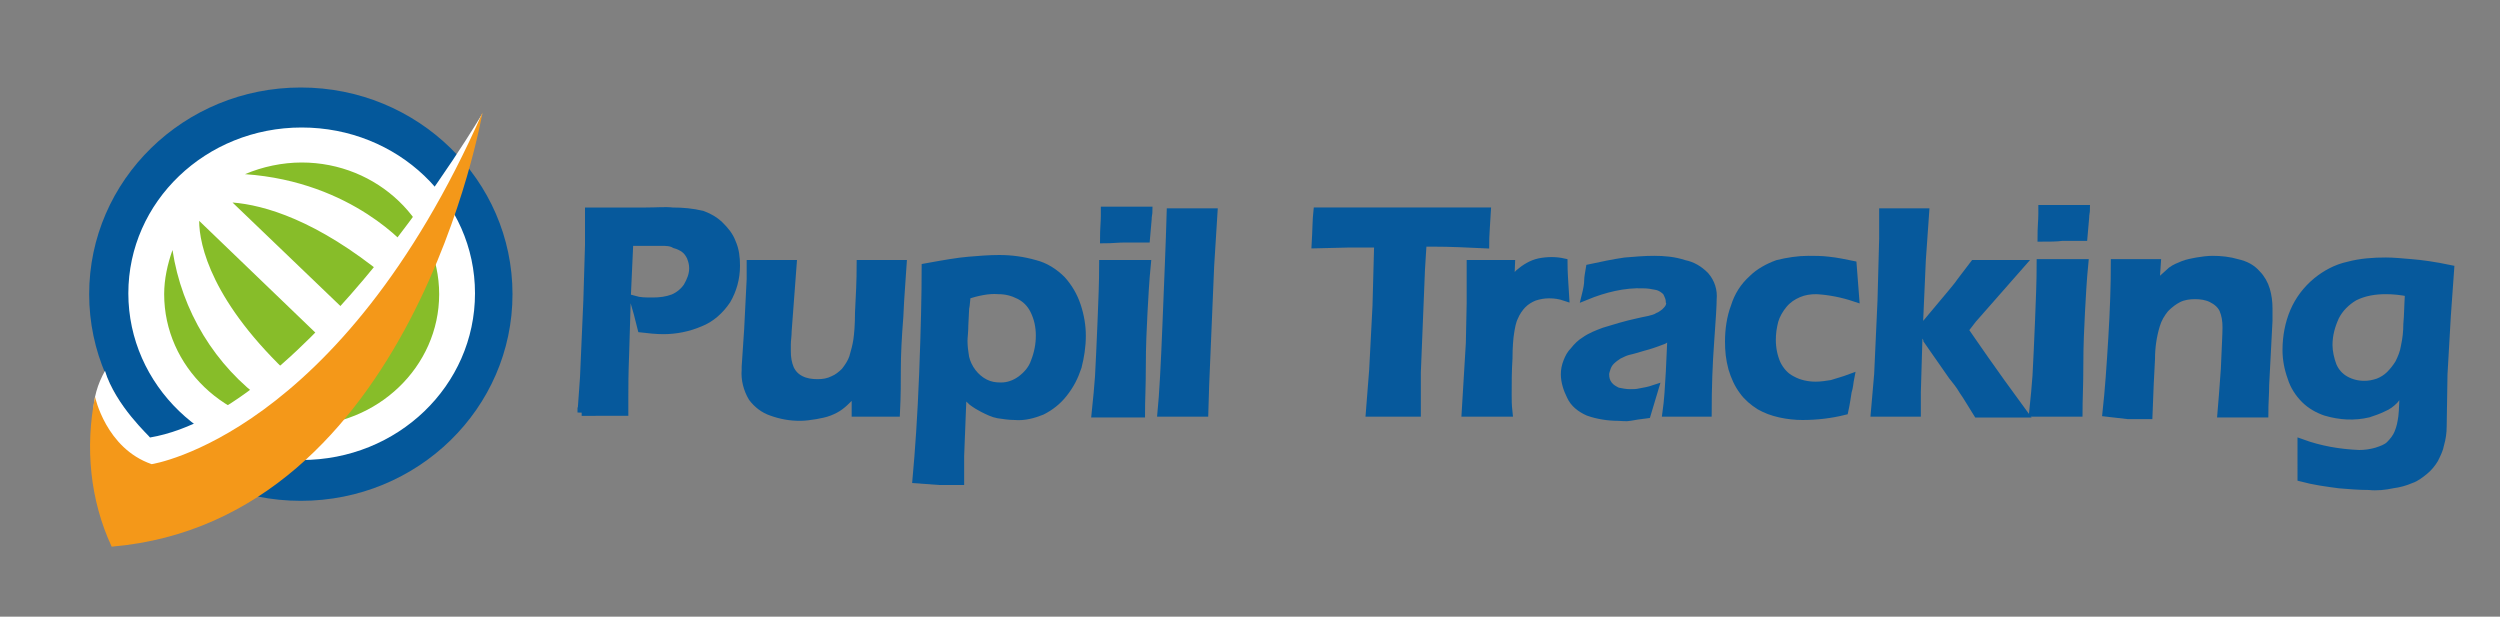 <?xml version="1.0" encoding="utf-8"?>
<!-- Generator: Adobe Illustrator 21.0.2, SVG Export Plug-In . SVG Version: 6.00 Build 0)  -->
<!DOCTYPE svg PUBLIC "-//W3C//DTD SVG 1.1//EN" "http://www.w3.org/Graphics/SVG/1.1/DTD/svg11.dtd">
<svg version="1.1" id="Layer_1" xmlns="http://www.w3.org/2000/svg" xmlns:xlink="http://www.w3.org/1999/xlink" x="0px" y="0px"
	 viewBox="0 0 300 74" style="enable-background:new 0 0 300 74;" xml:space="preserve">
<rect x="0" y="0" width="300" height="74" fill="#808080" stroke="none"/>
<style type="text/css">
	.st0{fill:#06599C;stroke:#06599C;stroke-miterlimit:10;}
	.st1{fill:#04589B;}
	.st2{fill:#87BD29;}
	.st3{fill:#FFFFFF;}
	.st4{fill:#F49819;}
</style>
<path class="st0" d="M131.5,49.6c0.2-1.8,0.3-3.2,0.4-4.4c0.1-1.9,0.2-4,0.3-6.5s0.2-4.8,0.2-7h2.6h2.6c-0.2,2-0.3,4-0.4,5.8
	c-0.1,1.9-0.2,4-0.2,6.4c0,2.4-0.1,4.3-0.1,5.7h-2.6L131.5,49.6z M132.5,28.7c0-1.2,0.1-2.1,0.1-2.8v-0.6h2.6c0.9,0,1.8,0,2.6,0
	c0,0.3-0.1,0.6-0.1,1l-0.2,2.3c-0.9,0-1.7,0-2.5,0S133.4,28.7,132.5,28.7L132.5,28.7z"/>
<title>ptp-logo</title>
<ellipse class="st1" cx="36.1" cy="35.3" rx="25.4" ry="24.8"/>
<ellipse class="st2" cx="36.1" cy="35.3" rx="19.8" ry="19"/>
<path class="st3" d="M36.2,15.3c-11.5,0-20.8,8.9-20.8,19.9s9.3,20,20.8,20S57,46.3,57,35.2S47.7,15.3,36.2,15.3z M23.2,25.7
	L22.9,26L23.2,25.7L23.2,25.7z M36.2,51.1c-9.1,0-16.5-7.1-16.5-15.8c0-1.8,0.4-3.6,1-5.3c1.1,7.3,5.1,13.9,11.1,18.2l3.3-2.9
	c-9.7-9-11.2-15.9-11.2-18.8l15.8,15.2l3-3.2L27.9,24.3c3.8,0.3,10.1,2.1,18.4,8.9l2.7-3.4c0,0-6.6-8-19.6-8.9
	c2.1-0.9,4.5-1.4,6.8-1.4c9.1,0,16.5,7.1,16.5,15.8S45.3,51.1,36.2,51.1L36.2,51.1z"/>
<path class="st3" d="M12.6,44.5c-0.9,1.6-1.4,3.3-1.4,5.1c1.1,3.3,3.6,5.9,6.8,7c0,0,24.4-2.5,39.9-43c0,0-21,35.7-39.9,38.9
	C18,52.4,13.8,48.6,12.6,44.5z"/>
<path class="st4" d="M11.4,47.6c0,0,1.3,6.2,6.8,8.1c0,0,22.6-3.4,39.7-42.2c0,0-8.4,49-44.5,52.1C10.8,60,10.2,53.7,11.4,47.6z"/>
<path class="st0" d="M69.8,49.5l0.3-4.2l0.4-9.2l0.2-6.7c0-0.6,0-1.2,0-1.9c0-0.5,0-1.1,0-2.1h3.7c0.8,0,1.8,0,3.1,0
	c1.3,0,2.4-0.1,3.2,0c1.2,0,2.4,0.1,3.6,0.4c0.8,0.3,1.5,0.7,2.1,1.3c0.6,0.6,1.1,1.2,1.4,2c0.4,0.9,0.5,1.8,0.5,2.8
	c0,1.5-0.4,2.9-1.1,4.1c-0.8,1.2-1.9,2.2-3.2,2.7c-1.4,0.6-2.9,0.9-4.4,0.9c-0.9,0-1.7-0.1-2.6-0.2c-0.3-1.2-0.6-2.4-0.9-3.4
	c0.7,0.2,1.4,0.2,2.2,0.2c0.9,0,1.7-0.1,2.5-0.4c0.7-0.3,1.3-0.8,1.7-1.4c0.4-0.7,0.7-1.4,0.7-2.2c0-0.5-0.1-0.9-0.3-1.4
	c-0.2-0.4-0.4-0.7-0.8-1c-0.3-0.2-0.7-0.4-1.1-0.5C80.5,29,79.9,29,79.3,29c-0.7,0-1.3,0-2,0s-1.3,0-1.8,0c-0.1,2.3-0.2,4.5-0.3,6.6
	L75,42.4c-0.1,2.4-0.1,4.1-0.1,5.2c0,0.4,0,1,0,1.8h-2.6H69.8z"/>
<path class="st0" d="M107.5,49.5h-2.4c-0.7,0-1.5,0-2.4,0v-2.9c-0.3,0.5-0.6,0.9-0.9,1.2c-0.3,0.3-0.6,0.6-1,0.9
	c-0.4,0.3-0.8,0.5-1.3,0.7c-0.5,0.2-1.1,0.3-1.6,0.4c-0.6,0.1-1.3,0.2-1.9,0.2c-1.2,0-2.3-0.2-3.4-0.6c-0.9-0.3-1.7-0.9-2.3-1.7
	c-0.6-1-0.9-2.2-0.8-3.3v-0.4l0.3-4.5l0.3-6c0-0.5,0-1.1,0-1.8h2.6h2.4l-0.6,8c0,0.6-0.1,1.1-0.1,1.6s0,0.7,0,0.9
	c0,0.7,0.1,1.4,0.4,2.1c0.3,0.6,0.7,1,1.3,1.3c0.6,0.3,1.3,0.4,2,0.4c0.7,0,1.3-0.1,1.9-0.4c0.5-0.2,1-0.6,1.4-1
	c0.4-0.5,0.8-1.1,1-1.7c0.2-0.7,0.4-1.4,0.5-2.1c0.1-0.7,0.2-1.8,0.2-3.3c0.1-1.9,0.2-3.8,0.2-5.8h2.7c0.7,0,1.4,0,2.3,0
	c-0.1,1.7-0.3,3.8-0.4,6.3c-0.2,2.5-0.3,4.6-0.3,6.2C107.6,45.7,107.6,47.5,107.5,49.5z"/>
<path class="st0" d="M110,57.5c0.3-3.3,0.6-7.5,0.8-12.7c0.2-5.2,0.3-9.4,0.3-12.7c2.2-0.4,3.9-0.7,5.2-0.8c1.2-0.1,2.4-0.2,3.6-0.2
	c1.5,0,2.9,0.2,4.3,0.6c1.2,0.3,2.3,1,3.2,1.9c0.8,0.9,1.4,1.9,1.8,3.1c0.4,1.2,0.6,2.4,0.6,3.6c0,1.3-0.2,2.5-0.5,3.7
	c-0.4,1.2-0.9,2.2-1.7,3.2c-0.7,0.9-1.6,1.6-2.6,2.1c-1,0.4-2.1,0.7-3.2,0.6c-0.7,0-1.3-0.1-2-0.2c-0.6-0.1-1.2-0.4-1.8-0.7
	c-0.4-0.2-0.9-0.5-1.3-0.8c-0.4-0.4-0.9-0.8-1.2-1.2l-0.3,7.7v1.2c0,0.2,0,0.7,0,1.8h-2.5L110,57.5z M116,35.4
	c-0.1,0.6-0.1,1.2-0.2,1.6l-0.1,2c0,0.8-0.1,1.5-0.1,1.9c0,0.7,0.1,1.4,0.2,2c0.3,1.3,1.2,2.5,2.4,3.1c0.6,0.3,1.2,0.4,1.9,0.4
	c0.9,0,1.7-0.3,2.4-0.8c0.8-0.6,1.4-1.3,1.7-2.2c0.4-1,0.6-2.1,0.6-3.1c0-1.1-0.2-2.1-0.7-3.1c-0.4-0.8-1-1.4-1.8-1.8
	c-0.8-0.4-1.6-0.6-2.5-0.6C118.6,34.7,117.3,35,116,35.4z"/>
<path class="st0" d="M139.4,49.5c0.2-2,0.4-5.6,0.6-10.7s0.4-9.6,0.5-13.3h2.6h2.5l-0.4,6.4l-0.6,14.3l-0.1,3.3h-2.4H139.4z"/>
<path class="st0" d="M164.4,49.5l0.4-5.1l0.4-7.7l0.2-7.5h-1.2h-1.1H162l-4.1,0.1c0.1-1.7,0.1-3,0.2-3.9c3.4,0,6.9,0,10.6,0h6.3h3.4
	c-0.1,1.7-0.2,3-0.2,3.9c-2.1-0.1-4.2-0.2-6.1-0.2h-1.4l-0.2,3.2L170,44.7v2.1c0,0.9,0,1.7,0,2.7h-2.7H164.4z"/>
<path class="st0" d="M175.9,49.5l0.5-8.3l0.1-4.8c0-1,0-2,0-3c0-0.2,0-0.7,0-1.7h2.4h2.4l-0.1,2.5c0.3-0.5,0.7-1,1.1-1.4
	c0.7-0.6,1.5-1.1,2.4-1.3c1-0.2,2-0.2,2.9,0c0,1.1,0.1,2.5,0.2,4.1c-0.6-0.2-1.2-0.3-1.9-0.3c-0.6,0-1.2,0.1-1.8,0.3
	c-0.5,0.2-1,0.5-1.4,0.9c-0.4,0.4-0.8,1-1,1.5c-0.3,0.6-0.4,1.3-0.5,1.9c-0.1,0.6-0.2,1.7-0.2,3.1c-0.1,1.5-0.1,2.9-0.1,4.4
	c0,0.6,0,1.2,0.1,2.1c-0.9,0-1.7,0-2.4,0L175.9,49.5z"/>
<path class="st0" d="M190.3,35.5c0.2-0.8,0.3-1.4,0.3-1.8s0.1-0.9,0.2-1.5c1.4-0.3,2.8-0.6,4.2-0.8c1.2-0.1,2.3-0.2,3.5-0.2
	c1.2,0,2.4,0.1,3.6,0.5c1,0.2,1.8,0.7,2.5,1.4c0.7,0.8,1,1.8,0.9,2.8c0,0.7-0.1,2.4-0.3,5.1s-0.3,5.6-0.3,8.5c-0.9,0-1.7,0-2.5,0
	H200c0.2-1.4,0.3-3.1,0.4-4.9l0.2-4.4c-0.3,0.2-0.7,0.4-1,0.6c-0.3,0.1-0.5,0.2-0.8,0.3c-0.3,0.1-0.8,0.3-1.6,0.5
	c-0.7,0.2-1.3,0.4-1.8,0.5c-0.4,0.1-0.8,0.3-1.2,0.5c-0.3,0.2-0.6,0.4-0.9,0.7c-0.2,0.2-0.4,0.5-0.5,0.8c-0.1,0.3-0.2,0.6-0.2,0.8
	c0,0.5,0.1,0.9,0.4,1.3c0.3,0.4,0.7,0.6,1.1,0.8c0.5,0.1,1,0.2,1.5,0.2c0.4,0,0.8,0,1.2-0.1c0.6-0.1,1.1-0.2,1.7-0.4
	c-0.3,1-0.6,2-0.9,3c-0.8,0.1-1.5,0.2-2,0.3s-1,0-1.4,0c-1.2,0-2.5-0.2-3.6-0.6c-0.9-0.4-1.7-1-2.1-1.9c-0.4-0.8-0.7-1.7-0.7-2.6
	c0-0.5,0.1-1,0.3-1.5c0.2-0.5,0.4-0.9,0.8-1.3c0.4-0.5,0.8-0.9,1.3-1.2c0.7-0.5,1.5-0.8,2.3-1.1c1.3-0.4,2.6-0.8,4-1.1
	c0.4-0.1,0.9-0.2,1.4-0.3c0.4-0.1,0.8-0.2,1.1-0.4c0.3-0.1,0.5-0.3,0.8-0.5c0.2-0.2,0.4-0.4,0.5-0.6c0.1-0.2,0.2-0.5,0.1-0.7
	c0-0.4-0.2-0.8-0.4-1.2c-0.3-0.3-0.7-0.6-1.2-0.7c-0.5-0.1-1-0.2-1.6-0.2C194.9,34,192.5,34.6,190.3,35.5z"/>
<path class="st0" d="M222,45.4c-0.1,0.5-0.1,1-0.3,1.6c-0.1,0.6-0.2,1.4-0.4,2.3c-1.6,0.4-3.3,0.6-5,0.6c-0.9,0-1.8-0.1-2.7-0.3
	c-0.9-0.2-1.7-0.5-2.4-0.9c-0.8-0.5-1.5-1.1-2-1.8c-0.6-0.8-1-1.7-1.3-2.7c-0.3-1.1-0.4-2.1-0.4-3.2c0-1.4,0.2-2.9,0.7-4.2
	c0.4-1.3,1.1-2.4,2.1-3.3c0.8-0.8,1.9-1.4,3-1.8c1.2-0.3,2.5-0.5,3.7-0.5c0.8,0,1.6,0,2.4,0.1c1,0.1,1.9,0.3,2.9,0.5l0.3,3.9
	c-1.5-0.5-3-0.8-4.6-0.9c-0.8,0-1.5,0.1-2.2,0.4c-0.7,0.3-1.3,0.7-1.8,1.3c-0.5,0.6-0.9,1.3-1.1,2c-0.2,0.8-0.3,1.5-0.3,2.3
	c0,1,0.2,2,0.6,2.9c0.4,0.8,1,1.5,1.8,1.9c0.9,0.5,1.9,0.7,2.9,0.7c0.6,0,1.3-0.1,1.9-0.2C220.4,45.9,221.2,45.7,222,45.4z"/>
<path class="st0" d="M225,49.5l0.4-4.6l0.4-8.8l0.2-7.5c0-1.3,0-2.4,0-3.1h2.6h2.4l-0.4,5.7l-0.4,9.1l-0.2,6.8v2.4h-2.4L225,49.5z
	 M230.6,39.5l3.6-4.3c0.3-0.4,0.7-0.8,1.1-1.4l1.6-2.1h2.7h2.9l-5.8,6.6l-1,1.3c0.9,1.3,3.2,4.7,7.1,10h-2.7h-2.8
	c-0.7-1.1-1.2-2-1.7-2.7c-0.4-0.7-0.9-1.3-1.3-1.8l-3-4.3C231.3,40.6,231,40.2,230.6,39.5L230.6,39.5z"/>
<path class="st0" d="M244,49.5c0.2-1.8,0.3-3.2,0.4-4.4c0.1-1.9,0.2-4,0.3-6.5s0.2-4.8,0.2-7h2.6h2.6c-0.2,2-0.3,4-0.4,5.8
	c-0.1,1.9-0.2,4-0.2,6.4c0,2.4-0.1,4.3-0.1,5.7h-2.6L244,49.5z M245,28.5c0-1.2,0.1-2.1,0.1-2.8v-0.6h2.6c0.9,0,1.8,0,2.6,0
	c0,0.3-0.1,0.6-0.1,1l-0.2,2.3c-0.9,0-1.7,0-2.5,0C246.8,28.5,245.9,28.5,245,28.5L245,28.5z"/>
<path class="st0" d="M252.8,49.5c0.3-2.7,0.5-5.7,0.7-9c0.2-3.3,0.3-6.3,0.3-8.9h2.6c0.8,0,1.6,0,2.4,0l-0.2,3
	c0.3-0.4,0.6-0.8,1-1.2c0.3-0.3,0.7-0.6,1-0.9c0.4-0.3,0.9-0.5,1.4-0.7c0.5-0.2,1.1-0.3,1.6-0.4c0.6-0.1,1.3-0.2,1.9-0.2
	c1,0,2,0.1,3,0.4c0.9,0.2,1.7,0.6,2.3,1.3c0.5,0.5,0.9,1.2,1.1,1.9c0.2,0.7,0.3,1.4,0.3,2.2c0,0.3,0,0.8,0,1.5l-0.4,7.7
	c0,1.1-0.1,2.2-0.1,3.4h-2.4c-0.9,0-1.8,0-2.7,0c0.1-1,0.2-2.8,0.4-5.3c0.1-2.5,0.2-4.2,0.2-5c0-0.8-0.1-1.5-0.4-2.2
	c-0.3-0.6-0.8-1-1.4-1.3c-0.6-0.3-1.3-0.4-2-0.4c-0.7,0-1.4,0.1-2,0.4c-0.6,0.3-1.1,0.7-1.6,1.2c-0.5,0.6-0.9,1.3-1.1,2
	c-0.4,1.3-0.6,2.7-0.6,4.1c-0.1,1.7-0.2,3.9-0.3,6.7c-0.9,0-1.7,0-2.4,0L252.8,49.5z"/>
<path class="st0" d="M276.2,53.2c2.2,0.8,4.5,1.2,6.9,1.3c0.7,0,1.4-0.1,2.1-0.3c0.6-0.2,1.2-0.4,1.6-0.8c0.4-0.4,0.8-0.9,1-1.4
	c0.3-0.7,0.4-1.3,0.5-2c0.1-0.8,0.1-2,0.2-3.5c-0.4,0.5-0.8,1-1.2,1.5c-0.4,0.4-0.8,0.7-1.3,0.9c-0.6,0.3-1.2,0.5-1.8,0.7
	c-1.7,0.4-3.4,0.3-5.1-0.2c-0.9-0.3-1.8-0.8-2.5-1.5c-0.7-0.7-1.3-1.6-1.6-2.6c-0.4-1.1-0.6-2.2-0.6-3.3c0-1.6,0.3-3.2,0.9-4.6
	c0.6-1.4,1.5-2.6,2.7-3.6c1.1-0.9,2.4-1.6,3.8-1.9c1.5-0.4,3-0.5,4.5-0.5c0.9,0,1.9,0.1,3.1,0.2s2.7,0.3,4.6,0.7l-0.4,5.6l-0.4,7
	l-0.1,6.3c0,0.7-0.1,1.4-0.3,2.1c-0.1,0.6-0.4,1.2-0.7,1.8c-0.3,0.5-0.7,1-1.2,1.4c-0.5,0.4-1,0.8-1.6,1c-0.7,0.3-1.4,0.5-2.2,0.6
	c-0.9,0.2-1.9,0.3-2.8,0.2c-1.2,0-2.4-0.1-3.6-0.2c-1.5-0.2-3-0.4-4.5-0.8L276.2,53.2z M289.1,35.1c-0.9-0.2-1.9-0.3-2.8-0.3
	c-1.3,0-2.6,0.2-3.8,0.8c-1,0.6-1.8,1.4-2.3,2.4c-0.5,1.1-0.8,2.2-0.8,3.4c0,0.8,0.2,1.7,0.5,2.5c0.3,0.7,0.8,1.3,1.5,1.7
	c0.7,0.4,1.5,0.6,2.3,0.6c0.6,0,1.1-0.1,1.7-0.3c0.5-0.2,1-0.5,1.4-0.9c0.4-0.4,0.8-0.9,1.1-1.4c0.3-0.6,0.6-1.3,0.7-2
	c0.2-0.9,0.3-1.8,0.3-2.7C289,37.9,289,36.6,289.1,35.1z"/>
</svg>
